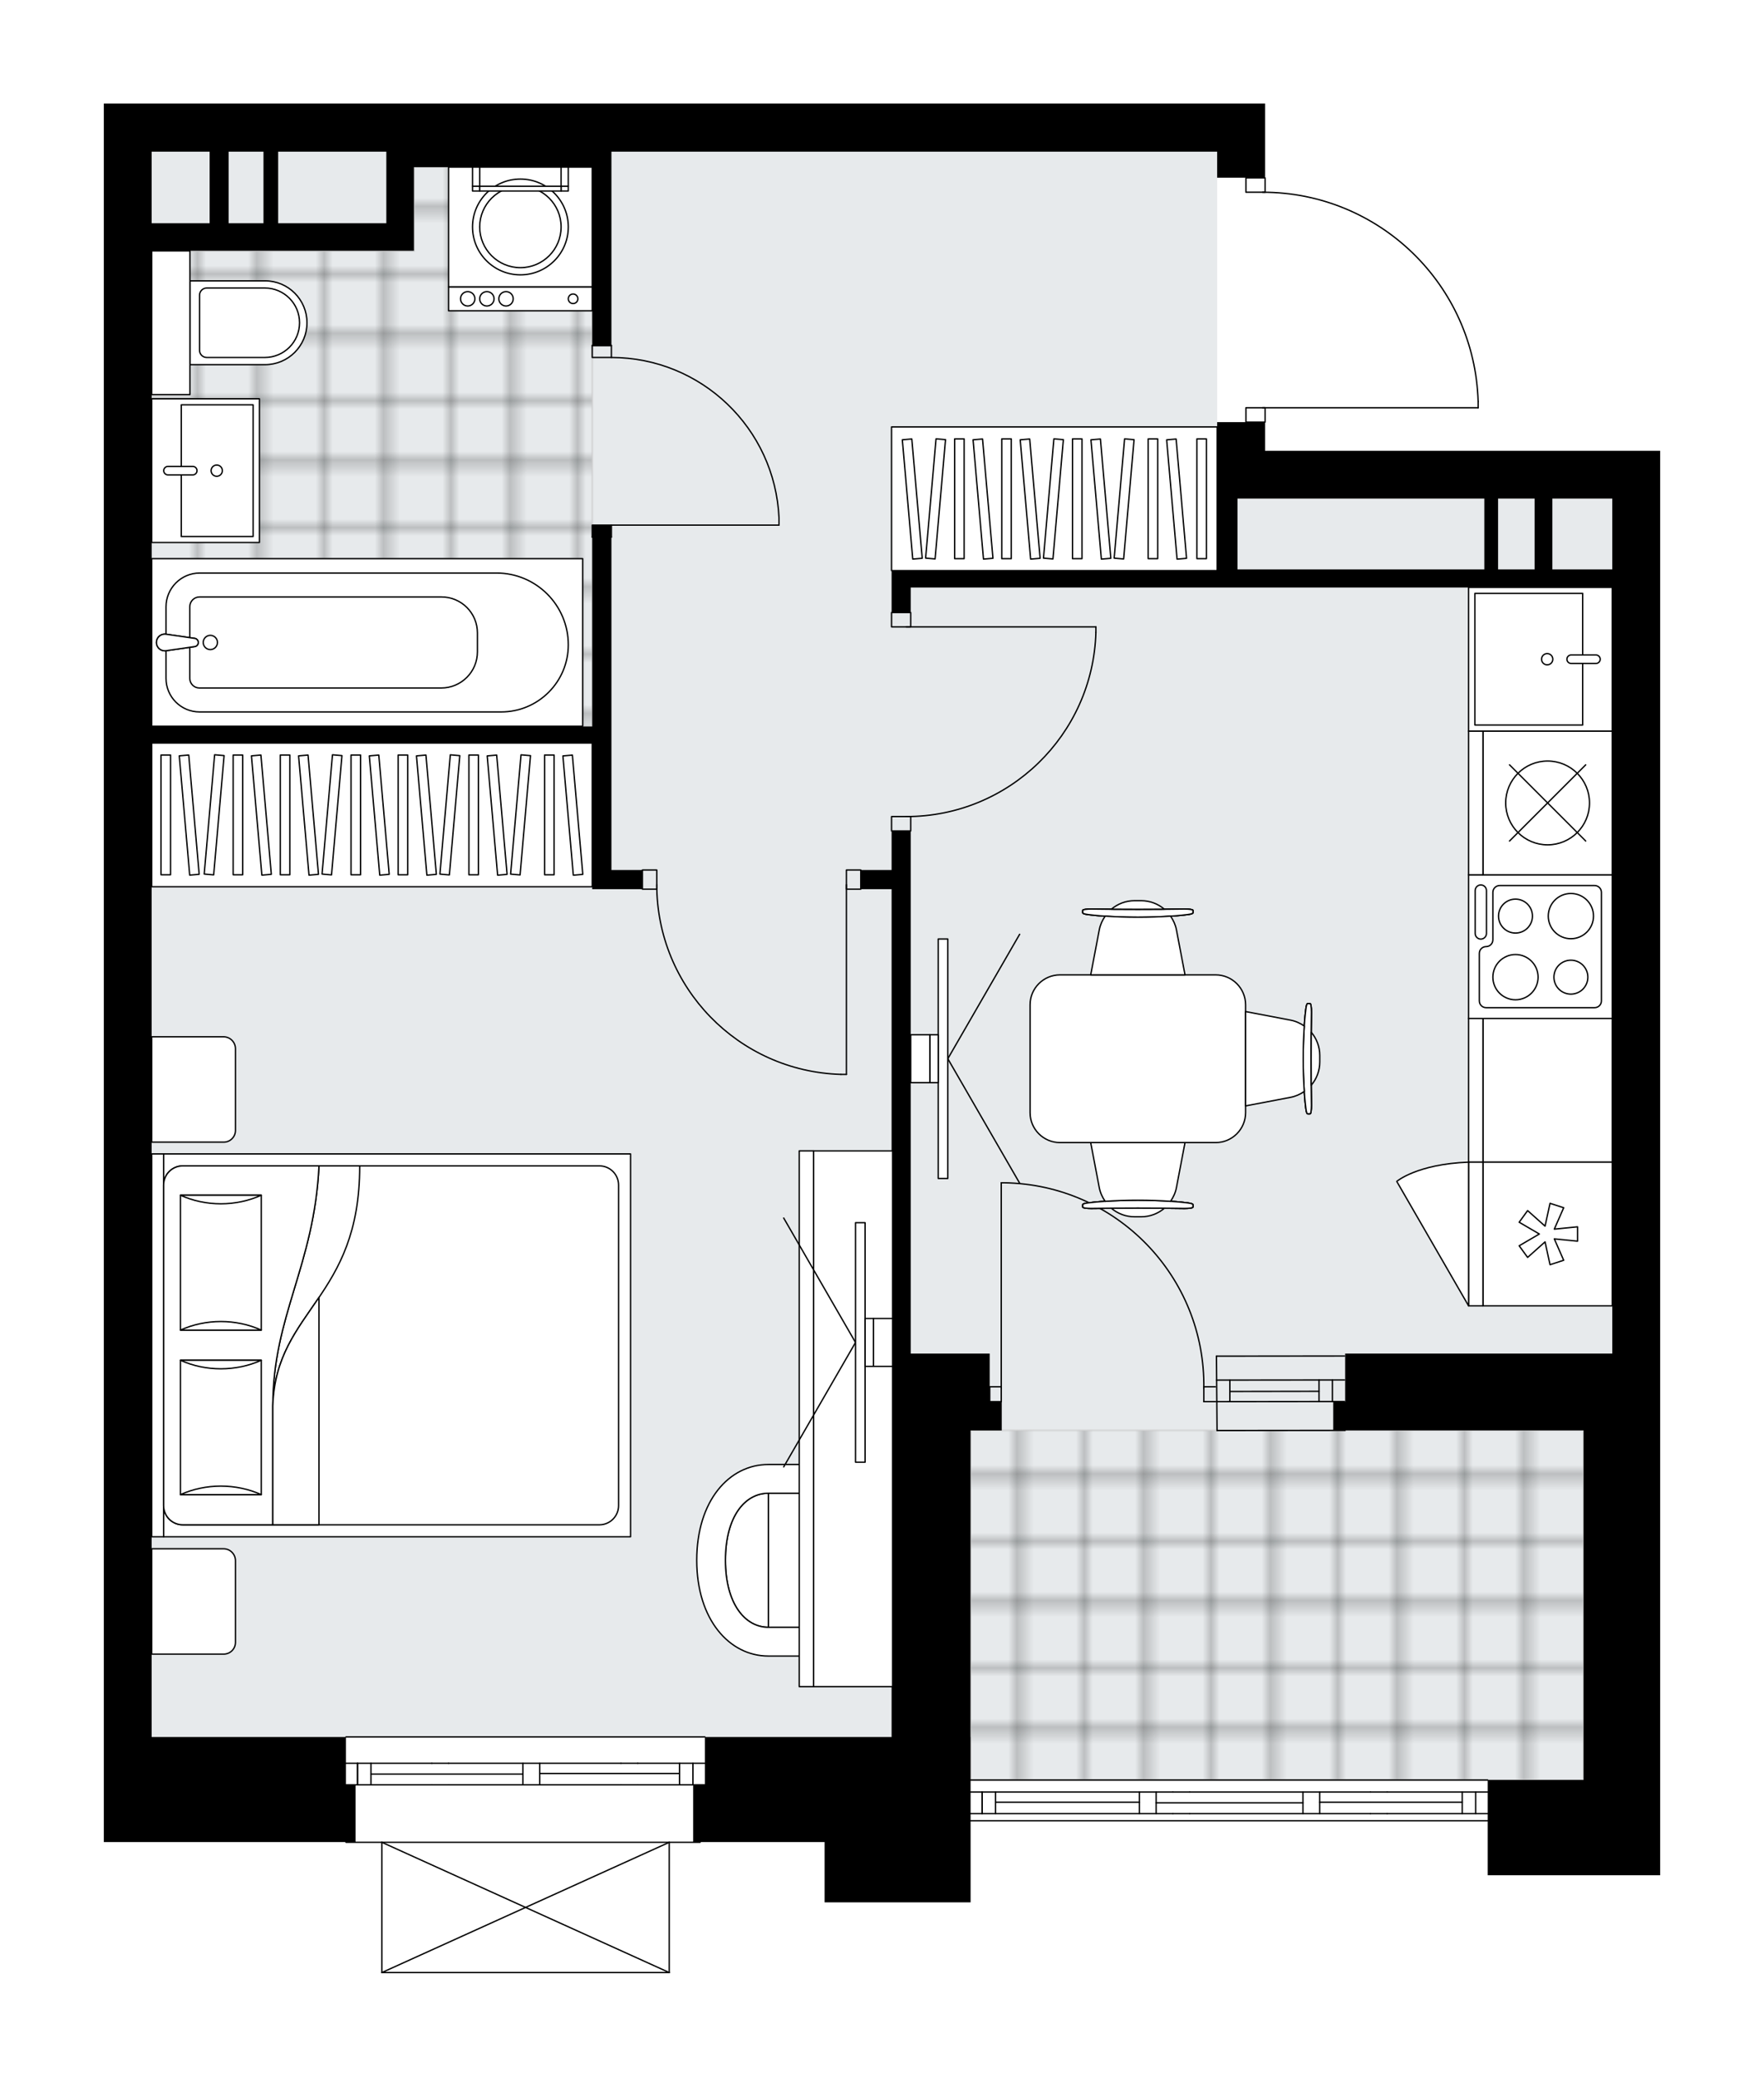 <svg xmlns="http://www.w3.org/2000/svg" xmlns:xlink="http://www.w3.org/1999/xlink" height="2000px" id="Layer_1" style="enable-background:new 0 0 1699.17 2000;" version="1.1" viewBox="0 0 1699.17 2000" width="1699.17px" x="0px" y="0px" xml:space="preserve">
<style type="text/css">
	.st0{fill:none;}
	.st1{opacity:0.5;fill:none;stroke:#121617;stroke-width:0.4;stroke-miterlimit:10;}
	.st2{fill:#FFFFFF;}
	.st3{fill:#E7EAEC;}
	
		.st4{fill:url(#SVGID_1_);stroke:#C8C8C8;stroke-width:2;stroke-linecap:round;stroke-linejoin:round;stroke-miterlimit:10;stroke-opacity:0.5;}
	
		.st5{fill:url(#SVGID_00000023995001511113593420000012517620003327326609_);stroke:#C8C8C8;stroke-width:2;stroke-linecap:round;stroke-linejoin:round;stroke-miterlimit:10;stroke-opacity:0.5;}
	.st6{fill:none;stroke:#000000;stroke-width:1.3;stroke-linecap:round;stroke-linejoin:round;stroke-miterlimit:10;}
	.st7{fill:#FFFFFF;stroke:#000000;stroke-width:1.3;stroke-linecap:round;stroke-linejoin:round;stroke-miterlimit:10;}
	.st8{font-family: 'Arial-BoldMT','Arial'; font-weight:bold;}
	.st9{font-size:122.048px;}
	.st10{font-size:101.707px;}
	.st11{font-family: 'ArialMT','Arial';}
	.st12{font-size:40px;}
</style>
<pattern height="14.57" id="New_Pattern_Swatch_3" patternUnits="userSpaceOnUse" style="overflow:visible;" viewBox="7.49 -22.06 14.57 14.57" width="14.57" x="-3948.5" y="-2042.91">
	<g>
		<rect class="st0" height="14.57" width="14.57" x="7.49" y="-22.06" />
		<g>
			<rect class="st1" height="7.29" width="7.29" x="14.77" y="-7.49" />
		</g>
		<g>
			<rect class="st1" height="7.29" width="7.29" x="0.2" y="-7.49" />
		</g>
		<g>
			<rect class="st1" height="7.29" width="7.29" x="22.06" y="-14.77" />
		</g>
		<g>
			<rect class="st1" height="7.29" width="7.29" x="7.49" y="-14.77" />
			<rect class="st1" height="7.29" width="7.29" x="14.77" y="-22.06" />
		</g>
		<g>
			<rect class="st1" height="7.29" width="7.29" x="0.2" y="-22.06" />
		</g>
		<g>
			<rect class="st1" height="7.29" width="7.29" x="22.06" y="-29.35" />
		</g>
		<g>
			<rect class="st1" height="7.29" width="7.29" x="7.49" y="-29.35" />
		</g>
	</g>
</pattern>
<path class="st2" d="M1599.17,434.11v869.47v502.38h-73.45  h-0.36h-92.31v-51.84c-0.02,0-0.05,0.01-0.07,0.01H934.92v77.94H803.43h-9.16v-58.04H675c0.02,0.07,0.04,0.14,0.04,0.21  c0,0.36-0.29,0.65-0.65,0.65h-29.11v124.77c0,0,0,0.01,0,0.01c0,0.04-0.01,0.07-0.02,0.11c-0.01,0.05-0.01,0.1-0.03,0.15  c0,0,0,0,0,0.01c0,0.01-0.01,0.01-0.01,0.01c-0.05,0.1-0.12,0.17-0.2,0.23c-0.02,0.02-0.04,0.03-0.06,0.04  c-0.09,0.05-0.2,0.09-0.31,0.09H367.86c-0.12,0-0.22-0.04-0.31-0.09c-0.02-0.01-0.04-0.03-0.06-0.04c-0.08-0.06-0.16-0.14-0.2-0.23  c0-0.01-0.01-0.01-0.01-0.01c0,0,0,0,0-0.01c-0.02-0.04-0.02-0.1-0.03-0.15c-0.01-0.04-0.02-0.07-0.02-0.11c0,0,0-0.01,0-0.01  V1774.9h-33.95c-0.36,0-0.65-0.29-0.65-0.65c0-0.08,0.02-0.14,0.04-0.21H100v-55.14v-46.07V146.1V99.67h410.52h399h309.05v46.43  v24.53h0c0.36,0,0.65,0.29,0.65,0.65v13.22c53.38,0.75,103.75,21.56,142.13,58.82c39.09,37.95,61.51,88.85,63.12,143.3  c0,0,0,0.01,0,0.01c0,0,0,0.01,0,0.01v6.05c0,0.36-0.29,0.65-0.65,0.65h-204.6v13.19c0,0.36-0.29,0.65-0.65,0.65h0v26.92h334.44  H1599.17z" id="background" />
<g id="floor">
	<polygon class="st3" points="146.09,145.91 146.09,1672.76 934.88,1672.76 934.88,1714.28 1525.33,1714.28 1525.33,1303.74    1553,1303.74 1553,480.35 1172.44,480.35 1172.44,145.91  " />
	<pattern id="SVGID_1_" patternTransform="matrix(8.136 0 0 8.136 25419.975 32689.141)" xlink:href="#New_Pattern_Swatch_3">
	</pattern>
	<polygon class="st4" points="398.9,241.64 146.09,241.64 146.09,699.45 570.47,699.45 570.47,420.38 570.47,233.56 570.47,160.91    398.9,160.91  " />
	
		<pattern id="SVGID_00000134212212443579461540000000363400375061090739_" patternTransform="matrix(8.136 0 0 8.136 25419.975 32689.141)" xlink:href="#New_Pattern_Swatch_3">
	</pattern>
	
		<polygon points="   1525.33,1377.54 1525.33,1714.28 934.88,1714.28 934.88,1377.54  " style="fill:url(#SVGID_00000134212212443579461540000000363400375061090739_);stroke:#C8C8C8;stroke-width:2;stroke-linecap:round;stroke-linejoin:round;stroke-miterlimit:10;stroke-opacity:0.5;" />
	<line class="st6" x1="1171.74" x2="1295.16" y1="1329.11" y2="1328.97" />
	<line class="st6" x1="1171.74" x2="1295.16" y1="1349.87" y2="1349.73" />
	<line class="st6" x1="1184.66" x2="1270.55" y1="1340.06" y2="1339.92" />
	<line class="st6" x1="1283.46" x2="1283.46" y1="1328.97" y2="1349.73" />
	<line class="st6" x1="1184.66" x2="1184.66" y1="1329.11" y2="1349.87" />
	<line class="st6" x1="1171.74" x2="1295.16" y1="1306.04" y2="1305.91" />
	<line class="st6" x1="1295.74" x2="1172.32" y1="1377.54" y2="1377.68" />
	<line class="st6" x1="1270.55" x2="1270.55" y1="1328.96" y2="1349.72" />
	<line class="st6" x1="1171.74" x2="1172.32" y1="1306.04" y2="1377.67" />
	<line class="st6" x1="333.26" x2="679" y1="1672.76" y2="1672.76" />
	<line class="st6" x1="344.38" x2="344.38" y1="1698.13" y2="1718.89" />
	<line class="st6" x1="667.46" x2="667.46" y1="1698.13" y2="1718.89" />
	<line class="st6" x1="654.55" x2="519.85" y1="1707.94" y2="1707.94" />
	<line class="st6" x1="654.55" x2="654.55" y1="1718.89" y2="1698.13" />
	<line class="st6" x1="344.38" x2="344.38" y1="1698.13" y2="1718.89" />
	<line class="st6" x1="357.3" x2="357.3" y1="1718.89" y2="1698.13" />
	<line class="st6" x1="432.08" x2="415.94" y1="1718.89" y2="1718.89" />
	<line class="st6" x1="415.94" x2="432.08" y1="1698.13" y2="1698.13" />
	<line class="st6" x1="674.39" x2="333.26" y1="1774.25" y2="1774.25" />
	<line class="st6" x1="519.85" x2="519.85" y1="1698.13" y2="1718.89" />
	<line class="st6" x1="614.29" x2="598.15" y1="1718.89" y2="1718.89" />
	<line class="st6" x1="503.71" x2="503.71" y1="1718.89" y2="1698.13" />
	<line class="st6" x1="598.15" x2="614.29" y1="1698.13" y2="1698.13" />
	<line class="st6" x1="503.71" x2="357.3" y1="1708.51" y2="1708.51" />
	<line class="st6" x1="614.29" x2="679" y1="1698.13" y2="1698.13" />
	<line class="st6" x1="598.15" x2="432.08" y1="1698.13" y2="1698.13" />
	<line class="st6" x1="415.94" x2="333.26" y1="1698.13" y2="1698.13" />
	<line class="st6" x1="614.29" x2="679" y1="1718.89" y2="1718.89" />
	<line class="st6" x1="598.15" x2="432.08" y1="1718.89" y2="1718.89" />
	<line class="st6" x1="415.94" x2="333.26" y1="1718.89" y2="1718.89" />
	<line class="st6" x1="934.88" x2="1432.97" y1="1714.28" y2="1714.28" />
	<line class="st6" x1="946" x2="946" y1="1725.82" y2="1746.57" />
	<line class="st6" x1="1421.43" x2="1421.43" y1="1725.82" y2="1746.57" />
	<line class="st6" x1="1097.5" x2="958.92" y1="1735.62" y2="1735.62" />
	<line class="st6" x1="1408.52" x2="1271.2" y1="1735.62" y2="1735.62" />
	<line class="st6" x1="1408.52" x2="1408.52" y1="1746.57" y2="1725.82" />
	<line class="st6" x1="946" x2="946" y1="1725.82" y2="1746.57" />
	<line class="st6" x1="958.92" x2="958.92" y1="1746.57" y2="1725.82" />
	<line class="st6" x1="1113.64" x2="1113.64" y1="1725.82" y2="1746.57" />
	<line class="st6" x1="1145.92" x2="1129.78" y1="1746.57" y2="1746.57" />
	<line class="st6" x1="1097.5" x2="1097.5" y1="1746.57" y2="1725.82" />
	<line class="st6" x1="1129.78" x2="1145.92" y1="1725.82" y2="1725.82" />
	<line class="st6" x1="1432.97" x2="934.88" y1="1753.49" y2="1753.49" />
	<line class="st6" x1="1271.2" x2="1271.2" y1="1725.82" y2="1746.57" />
	<line class="st6" x1="1336.2" x2="1320.06" y1="1746.57" y2="1746.57" />
	<line class="st6" x1="1255.05" x2="1255.05" y1="1746.57" y2="1725.82" />
	<line class="st6" x1="1320.06" x2="1336.2" y1="1725.82" y2="1725.82" />
	<line class="st6" x1="1255.05" x2="1113.64" y1="1736.2" y2="1736.2" />
	<line class="st6" x1="1336.2" x2="1432.97" y1="1725.82" y2="1725.82" />
	<line class="st6" x1="1320.06" x2="1145.92" y1="1725.82" y2="1725.82" />
	<line class="st6" x1="1129.78" x2="934.88" y1="1725.82" y2="1725.82" />
	<line class="st6" x1="1336.2" x2="1432.97" y1="1746.57" y2="1746.57" />
	<line class="st6" x1="1320.06" x2="1145.92" y1="1746.57" y2="1746.57" />
	<line class="st6" x1="1129.78" x2="934.88" y1="1746.57" y2="1746.57" />
	<rect class="st6" height="13.84" width="18.45" x="1200.12" y="171.29" />
	<rect class="st6" height="13.84" width="18.45" x="1200.12" y="392.7" />
	<path class="st6" d="M1423.82,386.66c-3.32-112.25-95.28-201.53-207.58-201.53" />
	<line class="st6" x1="1216.24" x2="1423.82" y1="392.7" y2="392.7" />
	<line class="st6" x1="1423.82" x2="1423.82" y1="392.7" y2="386.66" />
	<rect class="st6" height="11.53" width="18.45" x="570.47" y="505.72" />
	<rect class="st6" height="11.53" width="18.45" x="570.47" y="332.73" />
	<line class="st6" x1="588.92" x2="570.47" y1="517.25" y2="517.25" />
	<line class="st6" x1="588.92" x2="570.47" y1="332.73" y2="332.73" />
	<line class="st6" x1="588.92" x2="750.37" y1="505.72" y2="505.72" />
	<path class="st6" d="M588.92,344.27c86.48,0.06,157.61,68.14,161.45,154.53" />
	<line class="st6" x1="750.37" x2="750.37" y1="505.72" y2="498.8" />
	<rect class="st6" height="13.84" width="18.45" x="858.77" y="786.41" />
	<rect class="st6" height="13.84" width="18.45" x="858.77" y="589.9" />
	<path class="st6" d="M1055.63,609.06c-2.92,98.78-83.85,177.35-182.67,177.35" />
	<line class="st6" x1="872.96" x2="1055.63" y1="603.74" y2="603.74" />
	<line class="st6" x1="1055.63" x2="1055.63" y1="603.74" y2="609.06" />
	<rect class="st6" height="18.45" width="13.84" x="618.79" y="837.84" />
	<rect class="st6" height="18.45" width="13.84" x="815.3" y="837.84" />
	<path class="st6" d="M809.98,1034.7c-98.78-2.92-177.35-83.85-177.35-182.67" />
	<line class="st6" x1="815.3" x2="815.3" y1="852.03" y2="1034.7" />
	<line class="st6" x1="815.3" x2="809.98" y1="1034.7" y2="1034.7" />
	<path class="st6" d="M1159.59,1337.18c1.61-107.78-84.45-196.46-192.23-198.08c-0.97-0.01-1.94-0.02-2.9-0.02" />
	<line class="st6" x1="964.45" x2="964.46" y1="1337.18" y2="1139.08" />
	<line class="st6" x1="1170.73" x2="1159.61" y1="1335.58" y2="1335.58" />
	<line class="st6" x1="1159.61" x2="1159.61" y1="1335.58" y2="1349.87" />
	<line class="st6" x1="1159.61" x2="1170.73" y1="1349.87" y2="1349.87" />
	<line class="st6" x1="953.34" x2="964.45" y1="1349.87" y2="1349.87" />
	<line class="st6" x1="964.45" x2="964.45" y1="1349.87" y2="1335.57" />
	<line class="st6" x1="964.45" x2="953.34" y1="1335.57" y2="1335.57" />
	<line class="st6" x1="953.34" x2="953.34" y1="1349.87" y2="1335.57" />
	<line class="st6" x1="644.63" x2="367.86" y1="1899.67" y2="1899.67" />
	<line class="st6" x1="367.86" x2="367.86" y1="1899.67" y2="1774.25" />
	<line class="st6" x1="644.63" x2="644.63" y1="1774.25" y2="1899.67" />
	<line class="st6" x1="367.86" x2="644.63" y1="1774.25" y2="1899.67" />
	<line class="st6" x1="644.63" x2="367.86" y1="1774.25" y2="1899.67" />
	<path d="M588.96,505.57h-18.5v194.06H146.07V241.5h226.07h3.45h23.12v-80.53h171.75v171.57h18.5V146.1h320.56h262.89v25.03h46.16   V146.1V99.67H909.52h-399H100v46.43v1526.73v46.07v55.14h242.49v-55.14h-9.25v-46.07H146.07V715.59h424.39v140.74h18.5h29.83v-18.5   h-29.83V505.57z M267.94,146.1h104.19v14.87v54.05H267.94V146.1z M220.25,146.1h33.55v68.92h-33.55V146.1z M146.07,146.1h55.86   v68.92h-55.86V146.1z" />
	<polygon points="953.32,1350.01 953.32,1303.58 934.92,1303.58 927.49,1303.58 877.24,1303.58 877.24,800.11 858.83,800.11    858.83,837.83 829.09,837.83 829.09,856.33 858.83,856.33 858.83,1303.58 858.83,1672.84 825.46,1672.84 803.43,1672.84    679.01,1672.84 679.01,1718.9 667.67,1718.9 667.67,1774.04 794.27,1774.04 794.27,1832.08 803.43,1832.08 934.92,1832.08    934.92,1672.84 934.82,1672.84 934.9,1377.4 934.92,1377.58 953.32,1377.58 964.93,1377.58 964.93,1350.01  " />
	<path d="M1553.01,434.11h-334.44v-27.57h-46.16v27.57v46.07v69.28H858.83v16.32v24.3h18.41v-24.3h295.17h15.6h3.99h361.01v737.79   h-27.66h-229.61v46.43h-11.52v27.57h11.52h229.61v336.61h-92.32v91.77h92.32h0.36h73.45v-502.38V434.11H1553.01z M1478.2,480.18   v68.19h-35.18v-68.19H1478.2z M1192,480.18h237.77v68.19H1192V480.18z M1495.33,548.37v-68.19h57.67v68.19H1495.33z" />
</g>
<g id="mebel">
	<path class="st7" d="M226.81,1581.7v-78.64c0-6.37-5.16-11.53-11.53-11.53h-69.19v101.48h69.41   C221.75,1593.01,226.81,1587.95,226.81,1581.7z" />
	<path class="st7" d="M226.81,1088.65v-78.64c0-6.37-5.16-11.53-11.53-11.53h-69.19v101.48h69.41   C221.75,1099.96,226.81,1094.9,226.81,1088.65z" />
	<g>
		
			<rect class="st7" height="11.53" transform="matrix(4.453355e-11 -1 1 4.453355e-11 -1143.787 1447.497)" width="368.71" x="-32.5" y="1289.88" />
		
			<rect class="st7" height="449.75" transform="matrix(4.453355e-11 -1 1 4.453355e-11 -913.145 1678.139)" width="368.71" x="198.14" y="1070.77" />
		<path class="st7" d="M157.62,1450.01v-308.74c0-10.19,8.26-18.45,18.45-18.45h401.32c10.19,0,18.45,8.26,18.45,18.45v308.74    c0,10.19-8.26,18.45-18.45,18.45H176.07C165.88,1468.47,157.62,1460.21,157.62,1450.01z" />
		<path class="st7" d="M307.26,1122.82c-4.72,96.44-44.46,144.23-44.49,231.06c3.14-92.91,83.88-102.83,83.71-231.06L307.26,1122.82    z" />
		<g>
			<path class="st7" d="M307.26,1122.82c-4.72,96.44-44.46,144.23-44.49,231.06l0,114.58h-86.7c-10.19,0-18.45-8.26-18.45-18.45     v-308.74c0-10.19,8.26-18.45,18.45-18.45L307.26,1122.82L307.26,1122.82z" />
		</g>
		
			<rect class="st7" height="77.88" transform="matrix(4.682772e-11 -1 1 4.682772e-11 -1161.967 1587.453)" width="129.39" x="148.05" y="1335.77" />
		<path class="st7" d="M251.68,1310.02c-24.46,10.96-53.42,10.96-77.88,0H251.68z" />
		<path class="st7" d="M173.8,1439.41c24.46-10.96,53.42-10.96,77.88,0L173.8,1439.41z" />
		
			<rect class="st7" height="77.88" transform="matrix(3.972984e-11 -1 1 3.972984e-11 -1003.267 1428.753)" width="129.89" x="147.8" y="1177.07" />
		<path class="st7" d="M251.68,1151.07c-24.46,11-53.42,11-77.88,0H251.68z" />
		<path class="st7" d="M173.8,1280.95c24.46-11,53.42-11,77.88,0H173.8z" />
		<g>
			<path class="st7" d="M262.77,1353.88v114.58h44.49v-218.94C286.27,1280.55,264.38,1306.37,262.77,1353.88z" />
		</g>
	</g>
	
		<rect class="st7" height="313.67" transform="matrix(1.436420e-10 -1 1 1.436420e-10 535.262 1495.955)" width="138.39" x="946.42" y="323.51" />
	<g>
		
			<rect class="st7" height="9.16" transform="matrix(1.349250e-10 -1 1 1.349250e-10 443.78 1404.472)" width="115.32" x="866.47" y="475.76" />
		
			<rect class="st7" height="9.16" transform="matrix(1.349250e-10 -1 1 1.349250e-10 489.19 1449.883)" width="115.32" x="911.88" y="475.76" />
		
			<rect class="st7" height="9.16" transform="matrix(1.352874e-10 -1 1 1.352874e-10 557.306 1517.998)" width="115.32" x="979.99" y="475.76" />
		
			<rect class="st7" height="9.16" transform="matrix(0.087 -0.996 0.996 0.087 344.338 1336.472)" width="115.32" x="843.76" y="475.76" />
		
			<rect class="st7" height="9.16" transform="matrix(0.087 -0.996 0.996 0.087 447.97 1449.566)" width="115.32" x="957.29" y="475.76" />
		
			<rect class="st7" height="9.16" transform="matrix(-0.087 -0.996 0.996 -0.087 476.782 1397.583)" width="115.32" x="821.06" y="475.76" />
		
			<rect class="st7" height="9.16" transform="matrix(-0.087 -0.996 0.996 -0.087 550.835 1465.439)" width="115.32" x="889.17" y="475.76" />
		
			<rect class="st7" height="9.16" transform="matrix(-0.087 -0.996 0.996 -0.087 600.203 1510.677)" width="115.32" x="934.58" y="475.76" />
		
			<rect class="st7" height="9.16" transform="matrix(0.087 -0.996 0.996 0.087 510.149 1517.422)" width="115.32" x="1025.4" y="475.76" />
		
			<rect class="st7" height="9.16" transform="matrix(-0.087 -0.996 0.996 -0.087 674.255 1578.533)" width="115.32" x="1002.7" y="475.76" />
		
			<rect class="st7" height="9.16" transform="matrix(1.349250e-10 -1 1 1.349250e-10 630.223 1590.916)" width="115.32" x="1052.91" y="475.76" />
		
			<rect class="st7" height="9.16" transform="matrix(1.423857e-10 -1 1 1.423857e-10 677.163 1637.856)" width="115.32" x="1099.85" y="475.76" />
		
			<rect class="st7" height="9.16" transform="matrix(-0.087 -0.996 0.996 -0.087 753.528 1651.174)" width="115.32" x="1075.61" y="475.76" />
	</g>
	
		<rect class="st7" height="424.38" transform="matrix(1.438785e-10 -1 1 1.438785e-10 -426.515 1143.072)" width="138.39" x="289.09" y="572.6" />
	<g>
		
			<rect class="st7" height="9.16" transform="matrix(1.349250e-10 -1 1 1.349250e-10 -555.606 1013.981)" width="115.32" x="171.53" y="780.21" />
		
			<rect class="st7" height="9.16" transform="matrix(1.275425e-10 -1 1 1.275425e-10 -510.196 1059.391)" width="115.32" x="216.94" y="780.21" />
		
			<rect class="st7" height="9.16" transform="matrix(1.349250e-10 -1 1 1.349250e-10 -442.08 1127.507)" width="115.32" x="285.05" y="780.21" />
		
			<rect class="st7" height="9.16" transform="matrix(1.349250e-10 -1 1 1.349250e-10 -396.67 1172.917)" width="115.32" x="330.46" y="780.21" />
		
			<rect class="st7" height="9.16" transform="matrix(1.349250e-10 -1 1 1.349250e-10 -328.554 1241.033)" width="115.32" x="398.58" y="780.21" />
		
			<rect class="st7" height="9.16" transform="matrix(0.087 -0.996 0.996 0.087 -593.321 922.091)" width="115.32" x="148.82" y="780.21" />
		
			<rect class="st7" height="9.16" transform="matrix(0.087 -0.996 0.996 0.087 -489.69 1035.185)" width="115.32" x="262.35" y="780.21" />
		
			<rect class="st7" height="9.16" transform="matrix(0.087 -0.996 0.996 0.087 -386.058 1148.279)" width="115.32" x="375.87" y="780.21" />
		
			<rect class="st7" height="9.16" transform="matrix(-0.087 -0.996 0.996 -0.087 -507.96 1104.127)" width="115.32" x="194.23" y="780.21" />
		
			<rect class="st7" height="9.16" transform="matrix(-0.087 -0.996 0.996 -0.087 -458.592 1149.365)" width="115.32" x="239.64" y="780.21" />
		
			<rect class="st7" height="9.16" transform="matrix(-0.087 -0.996 0.996 -0.087 -384.54 1217.221)" width="115.32" x="307.76" y="780.21" />
		
			<rect class="st7" height="9.16" transform="matrix(-0.087 -0.996 0.996 -0.087 -335.172 1262.458)" width="115.32" x="353.17" y="780.21" />
		
			<rect class="st7" height="9.16" transform="matrix(0.087 -0.996 0.996 0.087 -323.879 1216.135)" width="115.32" x="443.99" y="780.21" />
		
			<rect class="st7" height="9.16" transform="matrix(-0.087 -0.996 0.996 -0.087 -261.12 1330.315)" width="115.32" x="421.28" y="780.21" />
		
			<rect class="st7" height="9.16" transform="matrix(1.350192e-10 -1 1 1.350192e-10 -625.107 944.48)" width="115.32" x="102.03" y="780.21" />
		
			<rect class="st7" height="9.16" transform="matrix(-0.087 -0.996 0.996 -0.087 -583.519 1034.89)" width="115.32" x="124.73" y="780.21" />
		
			<rect class="st7" height="9.16" transform="matrix(1.349250e-10 -1 1 1.349250e-10 -255.636 1313.951)" width="115.32" x="471.5" y="780.21" />
		
			<rect class="st7" height="9.16" transform="matrix(-0.087 -0.996 0.996 -0.087 -181.847 1402.955)" width="115.32" x="494.2" y="780.21" />
	</g>
	<path class="st7" d="M1021.05,938.86h149.92c15.92,0,28.83,12.91,28.83,28.83v103.85c0,15.92-12.91,28.83-28.83,28.83h-149.92   c-15.92,0-28.83-12.91-28.83-28.83V967.69C992.22,951.77,1005.13,938.86,1021.05,938.86z" />
	<g>
		<g id="LINE_00000157278699565989937750000000241242298833462967_">
			<path class="st7" d="M1048.08,1158.47c27.92-3.51,67.99-3.51,95.91,0c3.22,0.4,5.09,1.01,5.09,1.65v0.16v2.28     c0,0.69-3.61,1.24-8.07,1.24c-29.9-0.47-60.05-0.47-89.95,0c-4.46,0-8.07-0.56-8.07-1.24v-2.28v-0.16     C1042.99,1159.48,1044.86,1158.87,1048.08,1158.47z" />
		</g>
		<g id="LINE_00000181050778951877717110000011473274077202144442_">
			<path class="st7" d="M1048.08,1158.47c27.92-3.51,67.99-3.51,95.91,0c3.22,0.4,5.09,1.01,5.09,1.65v0.16v2.28     c0,0.69-3.61,1.24-8.07,1.24c-29.9-0.47-60.05-0.47-89.95,0c-4.46,0-8.07-0.56-8.07-1.24v-2.28v-0.16     C1042.99,1159.48,1044.86,1158.87,1048.08,1158.47z" />
		</g>
		<g id="LINE_00000005233102594803250530000014767604955647212418_">
			<path class="st7" d="M1048.08,1158.47c27.92-3.51,67.99-3.51,95.91,0c3.22,0.4,5.09,1.01,5.09,1.65v0.16v2.28     c0,0.69-3.61,1.24-8.07,1.24c-29.9-0.47-60.05-0.47-89.95,0c-4.46,0-8.07-0.56-8.07-1.24v-2.28v-0.16     C1042.99,1159.48,1044.86,1158.87,1048.08,1158.47z" />
		</g>
		<path class="st7" d="M1070.55,1163.65c6.07,5.13,13.88,8.19,22.31,8.19h6.36c8.43,0,16.24-3.06,22.31-8.19    C1104.54,1163.49,1087.54,1163.49,1070.55,1163.65z" />
		<path class="st7" d="M1050.6,1100.37l8.27,43.36c0.94,4.9,2.97,9.32,5.68,13.21c20.01-1.41,42.95-1.41,62.96,0    c2.71-3.89,4.75-8.3,5.68-13.21l8.27-43.36H1050.6z" />
	</g>
	<g>
		<g id="LINE_00000066509105912870577230000000835012611878991763_">
			<path class="st7" d="M1257.89,1067.57c-3.51-27.92-3.51-67.99,0-95.91c0.4-3.22,1.01-5.09,1.65-5.09h0.16h2.28     c0.69,0,1.24,3.61,1.24,8.07c-0.47,29.9-0.47,60.05,0,89.95c0,4.46-0.56,8.07-1.24,8.07h-2.28h-0.16     C1258.9,1072.66,1258.3,1070.79,1257.89,1067.57z" />
		</g>
		<g id="LINE_00000103243920151926858300000002354447199117094833_">
			<path class="st7" d="M1257.89,1067.57c-3.51-27.92-3.51-67.99,0-95.91c0.4-3.22,1.01-5.09,1.65-5.09h0.16h2.28     c0.69,0,1.24,3.61,1.24,8.07c-0.47,29.9-0.47,60.05,0,89.95c0,4.46-0.56,8.07-1.24,8.07h-2.28h-0.16     C1258.9,1072.66,1258.3,1070.79,1257.89,1067.57z" />
		</g>
		<g id="LINE_00000078003385108003973840000003647285930206029981_">
			<path class="st7" d="M1257.89,1067.57c-3.51-27.92-3.51-67.99,0-95.91c0.4-3.22,1.01-5.09,1.65-5.09h0.16h2.28     c0.69,0,1.24,3.61,1.24,8.07c-0.47,29.9-0.47,60.05,0,89.95c0,4.46-0.56,8.07-1.24,8.07h-2.28h-0.16     C1258.9,1072.66,1258.3,1070.79,1257.89,1067.57z" />
		</g>
		<path class="st7" d="M1263.07,1045.11c5.13-6.07,8.19-13.88,8.19-22.31v-6.36c0-8.43-3.06-16.24-8.19-22.31    C1262.92,1011.12,1262.92,1028.11,1263.07,1045.11z" />
		<path class="st7" d="M1199.8,1065.05l43.36-8.27c4.9-0.94,9.32-2.97,13.21-5.68c-1.41-20.01-1.41-42.95,0-62.96    c-3.89-2.71-8.3-4.75-13.21-5.68l-43.36-8.27V1065.05z" />
	</g>
	<g>
		<g id="LINE_00000135651020419130825300000014630686530075079042_">
			<path class="st7" d="M1143.99,880.77c-27.92,3.51-67.99,3.51-95.91,0c-3.22-0.4-5.09-1.01-5.09-1.65v-0.16v-2.28     c0-0.69,3.61-1.24,8.07-1.24c29.9,0.47,60.05,0.47,89.95,0c4.46,0,8.07,0.56,8.07,1.24v2.28v0.16     C1149.09,879.76,1147.22,880.36,1143.99,880.77z" />
		</g>
		<g id="LINE_00000070819128558345783450000018176354718526175111_">
			<path class="st7" d="M1143.99,880.77c-27.92,3.51-67.99,3.51-95.91,0c-3.22-0.4-5.09-1.01-5.09-1.65v-0.16v-2.28     c0-0.69,3.61-1.24,8.07-1.24c29.9,0.47,60.05,0.47,89.95,0c4.46,0,8.07,0.56,8.07,1.24v2.28v0.16     C1149.09,879.76,1147.22,880.36,1143.99,880.77z" />
		</g>
		<g id="LINE_00000148621810456823898160000008245291478378822022_">
			<path class="st7" d="M1143.99,880.77c-27.92,3.51-67.99,3.51-95.91,0c-3.22-0.4-5.09-1.01-5.09-1.65v-0.16v-2.28     c0-0.69,3.61-1.24,8.07-1.24c29.9,0.47,60.05,0.47,89.95,0c4.46,0,8.07,0.56,8.07,1.24v2.28v0.16     C1149.09,879.76,1147.22,880.36,1143.99,880.77z" />
		</g>
		<path class="st7" d="M1121.53,875.59c-6.07-5.13-13.88-8.19-22.31-8.19h-6.36c-8.43,0-16.24,3.06-22.31,8.19    C1087.54,875.74,1104.53,875.74,1121.53,875.59z" />
		<path class="st7" d="M1141.47,938.86l-8.27-43.36c-0.94-4.9-2.97-9.32-5.68-13.21c-20.01,1.41-42.95,1.41-62.96,0    c-2.71,3.89-4.75,8.3-5.68,13.21l-8.27,43.36H1141.47z" />
	</g>
	<g>
		<g id="LINE_00000044856936901955354300000007957596971489768105_">
			<line class="st7" x1="912.97" x2="982.17" y1="1019.62" y2="899.77" />
		</g>
		<g id="LINE_00000150090721114568706290000012172791588231645117_">
			<line class="st7" x1="912.97" x2="982.17" y1="1019.62" y2="1139.46" />
		</g>
	</g>
	
		<rect class="st7" height="230.64" transform="matrix(-1 -1.224647e-16 1.224647e-16 -1 1816.72 2039.233)" width="9.23" x="903.75" y="904.3" />
	<rect class="st7" height="46.13" width="8.07" x="895.67" y="996.55" />
	
		<rect class="st7" height="46.13" transform="matrix(-1 -1.224647e-16 1.224647e-16 -1 1772.898 2039.233)" width="18.45" x="877.22" y="996.55" />
	
		<rect class="st7" height="124.55" transform="matrix(-1.836970e-16 1 -1 -1.836970e-16 2540.762 -440.699)" width="138.39" x="1421.54" y="987.76" />
	
		<rect class="st7" height="13.84" transform="matrix(-1.836970e-16 1 -1 -1.836970e-16 2471.57 -371.507)" width="138.39" x="1352.35" y="1043.11" />
	<path class="st7" d="M295.7,310.83L295.7,310.83c0,22.29-18.07,40.36-40.36,40.36h-72.35v-80.72h72.35   C277.63,270.47,295.7,288.54,295.7,310.83z" />
	
		<rect class="st7" height="36.9" transform="matrix(4.371798e-11 -1 1 4.371798e-11 -146.289 475.37)" width="138.39" x="95.35" y="292.38" />
	<path class="st7" d="M288.54,310.83L288.54,310.83c0,18.47-14.97,33.44-33.44,33.44h-55.96c-3.82,0-6.92-3.1-6.92-6.92v-53.05   c0-3.82,3.1-6.92,6.92-6.92h55.96C273.57,277.39,288.54,292.36,288.54,310.83z" />
	<g>
		<rect class="st7" height="23.06" width="138.39" x="432.08" y="276.23" />
		<rect class="st7" height="115.32" width="138.39" x="432.08" y="160.91" />
		<g id="CIRCLE_00000029730281189711921080000008927846499530574740_">
			<circle class="st7" cx="501.28" cy="218.57" r="46.13" />
		</g>
		<g id="CIRCLE_00000103987349852886186610000001995494481377160104_">
			<circle class="st7" cx="501.28" cy="218.57" r="39.21" />
		</g>
		<g id="CIRCLE_00000090289123941793204850000010030190287008507574_">
			<circle class="st7" cx="552.02" cy="287.76" r="4.61" />
		</g>
		<g id="CIRCLE_00000008147500346853403160000004954055281800628126_">
			<circle class="st7" cx="487.44" cy="287.76" r="6.92" />
		</g>
		<g id="CIRCLE_00000118384056661788763410000002725063960725870504_">
			<circle class="st7" cx="468.99" cy="287.76" r="6.92" />
		</g>
		<g id="CIRCLE_00000074422612232638589870000015042596467984133777_">
			<circle class="st7" cx="450.53" cy="287.76" r="6.92" />
		</g>
	</g>
	<g>
		<rect class="st7" height="18.45" width="6.92" x="455.15" y="160.91" />
		<rect class="st7" height="4.61" width="6.92" x="455.15" y="179.36" />
		<rect class="st7" height="18.45" width="6.92" x="540.48" y="160.91" />
		<rect class="st7" height="4.61" width="6.92" x="540.48" y="179.36" />
		
			<rect class="st7" height="4.61" transform="matrix(-1 -1.224647e-16 1.224647e-16 -1 1002.551 363.329)" width="78.42" x="462.07" y="179.36" />
	</g>
	
		<rect class="st7" height="415.16" transform="matrix(4.304985e-11 -1 1 4.304985e-11 -265.063 972.396)" width="161.45" x="272.94" y="411.15" />
	<g id="ARC_00000179607938136704135680000000492354168238921638_">
		<path class="st7" d="M159.91,626.7c-0.77,0.11-1.55,0.11-2.32,0c-4.4-0.64-7.45-4.73-6.8-9.13s4.73-7.45,9.13-6.8l28.16,4.11    c1.3,0.39,2.32,1.41,2.71,2.71c0.64,2.13-0.58,4.37-2.71,5.01L159.91,626.7z" />
	</g>
	<path class="st7" d="M159.93,584.37v26.4l28.15,4.11c1.3,0.39,2.32,1.41,2.71,2.71c0.63,2.13-0.58,4.37-2.71,5.01l-28.15,4.11   v26.63c0,17.83,14.46,32.29,32.29,32.29h290.56c35.69,0,64.63-28.94,64.63-64.63c0-38.19-30.96-69.14-69.14-69.14H192.45   C174.49,551.84,159.93,566.41,159.93,584.37z" />
	<path class="st7" d="M182.83,584.3v29.81l5.25,0.77c1.3,0.39,2.32,1.41,2.71,2.71c0.63,2.13-0.58,4.37-2.71,5.01l-5.25,0.77v29.97   c0,5.1,4.13,9.23,9.23,9.23h233c19.22,0,34.81-15.58,34.81-34.81V609.5c0-19.11-15.49-34.6-34.6-34.6H192.22   C187.03,574.91,182.83,579.11,182.83,584.3z" />
	<g id="ARC_00000035519021103521253730000011679502546690813855_">
		<path class="st7" d="M159.91,626.7c-0.77,0.11-1.55,0.11-2.32,0c-4.4-0.64-7.45-4.73-6.8-9.13s4.73-7.45,9.13-6.8l28.16,4.11    c1.3,0.39,2.32,1.41,2.71,2.71c0.64,2.13-0.58,4.37-2.71,5.01L159.91,626.7z" />
	</g>
	<circle class="st7" cx="202.6" cy="618.73" r="6.85" />
	
		<rect class="st7" height="103.79" transform="matrix(4.378104e-11 -1 1 4.378104e-11 -255.262 651.229)" width="138.39" x="128.79" y="401.35" />
	
		<rect class="st7" height="69.19" transform="matrix(4.769258e-11 -1 1 4.769258e-11 -244.06 662.478)" width="126.85" x="145.78" y="418.67" />
	<path class="st7" d="M189.77,453.27L189.77,453.27c0,2.25-1.83,4.08-4.08,4.08h-23.91c-2.25,0-4.08-1.83-4.08-4.08l0,0   c0-2.25,1.83-4.08,4.08-4.08h23.91C187.94,449.19,189.77,451.02,189.77,453.27z" />
	<circle class="st7" cx="208.76" cy="453.27" r="5.42" />
	
		<rect class="st7" height="138.39" transform="matrix(-1.836970e-16 1 -1 -1.836970e-16 2395.466 -572.158)" width="138.39" x="1414.62" y="842.46" />
	<path class="st7" d="M1536.03,852.84h-91.49c-3.61,0-6.53,2.93-6.53,6.53v45.74c0,3.61-2.93,6.53-6.53,6.53l0,0   c-3.61,0-6.53,2.93-6.53,6.53v45.74c0,3.61,2.93,6.53,6.53,6.53h104.56c3.61,0,6.53-2.93,6.53-6.53V859.38   C1542.56,855.77,1539.64,852.84,1536.03,852.84z" />
	<path class="st7" d="M1420.94,898.94v-41.23c0-3.01,2.44-5.45,5.45-5.45l0,0c3.01,0,5.45,2.44,5.45,5.45v41.23   c0,3.01-2.44,5.45-5.45,5.45l0,0C1423.37,904.38,1420.94,901.94,1420.94,898.94z" />
	<circle class="st7" cx="1513.15" cy="882.25" r="21.78" />
	<circle class="st7" cx="1459.79" cy="941.06" r="21.78" />
	<circle class="st7" cx="1459.79" cy="882.25" r="16.34" />
	<circle class="st7" cx="1513.15" cy="941.06" r="16.34" />
	
		<rect class="st7" height="124.55" transform="matrix(-1.836970e-16 1 -1 -1.836970e-16 2263.999 -717.462)" width="138.39" x="1421.54" y="711" />
	
		<rect class="st7" height="13.84" transform="matrix(-1.836970e-16 1 -1 -1.836970e-16 2194.807 -648.269)" width="138.39" x="1352.35" y="766.35" />
	<circle class="st7" cx="1490.73" cy="773.27" r="40.36" />
	<line class="st7" x1="1527.43" x2="1454.04" y1="809.96" y2="736.57" />
	<line class="st7" x1="1454.04" x2="1527.43" y1="809.96" y2="736.57" />
	
		<rect class="st7" height="124.55" transform="matrix(-1.836970e-16 1 -1 -1.836970e-16 2679.146 -302.316)" width="138.39" x="1421.54" y="1126.14" />
	
		<rect class="st7" height="13.84" transform="matrix(-1.836970e-16 1 -1 -1.836970e-16 2609.953 -233.124)" width="138.39" x="1352.35" y="1181.5" />
	<polygon class="st7" points="1497.17,1183.73 1519.56,1181.5 1519.56,1195.33 1497.17,1193.09 1506.22,1213.7 1493.06,1217.97    1488.27,1195.99 1471.47,1210.96 1463.34,1199.76 1482.77,1188.41 1463.34,1177.07 1471.47,1165.87 1488.27,1180.84    1493.06,1158.86 1506.22,1163.13  " />
	<path class="st7" d="M1414.62,1257.61l-69.19-119.85c0,0,19.48-16.7,69.19-18.54V1257.61z" />
	
		<rect class="st7" height="138.39" transform="matrix(-1.836970e-16 1 -1 -1.836970e-16 2118.69 -848.933)" width="138.39" x="1414.61" y="565.69" />
	
		<rect class="st7" height="103.79" transform="matrix(-1.836970e-16 1 -1 -1.836970e-16 2107.441 -837.731)" width="126.85" x="1409.16" y="582.96" />
	<path class="st7" d="M1509.33,634.86L1509.33,634.86c0-2.25,1.83-4.08,4.08-4.08h23.91c2.25,0,4.08,1.83,4.08,4.08l0,0   c0,2.25-1.83,4.08-4.08,4.08h-23.91C1511.15,638.93,1509.33,637.11,1509.33,634.86z" />
	<circle class="st7" cx="1490.33" cy="634.86" r="5.42" />
	<g>
		<g>
			<path class="st7" d="M855.54,1455.32v94.62c0,9.52-7.72,17.24-17.24,17.24H740.1v-129.11h98.19     C847.82,1438.08,855.54,1445.8,855.54,1455.32z" />
			<path class="st7" d="M740.1,1567.18c-22.4,0-41.34-22.54-41.34-64.58s18.69-64.53,41.34-64.53V1567.18z" />
			<path class="st7" d="M740.1,1410.4c-37.77,0-68.96,34.88-68.96,92.2c0,57.32,31.59,92.26,68.96,92.26h98.14v-27.68H740.1     c-22.4,0-41.34-22.54-41.34-64.58s18.69-64.53,41.34-64.53h98.14v-27.68H740.1z" />
		</g>
	</g>
	<g>
		
			<rect class="st7" height="76.12" transform="matrix(4.491880e-10 1 -1 4.491880e-10 2188.104 544.574)" width="515.98" x="563.78" y="1328.28" />
		
			<rect class="st7" height="13.84" transform="matrix(4.860484e-10 1 -1 4.860484e-10 2143.123 589.555)" width="515.98" x="518.79" y="1359.42" />
	</g>
	<g>
		<g>
			<g id="LINE_00000003102521395058989070000007895518981160914609_">
				<line class="st7" x1="824.08" x2="754.89" y1="1292.86" y2="1173.02" />
			</g>
			<g id="LINE_00000011749955618406152830000000874170037872535987_">
				<line class="st7" x1="824.08" x2="754.89" y1="1292.86" y2="1412.71" />
			</g>
		</g>
		<rect class="st7" height="230.64" width="9.23" x="824.08" y="1177.54" />
		
			<rect class="st7" height="46.13" transform="matrix(-1 4.285824e-10 -4.285824e-10 -1 1674.679 2585.725)" width="8.07" x="833.3" y="1269.8" />
		<rect class="st7" height="46.13" width="18.45" x="841.38" y="1269.8" />
	</g>
</g>
</svg>